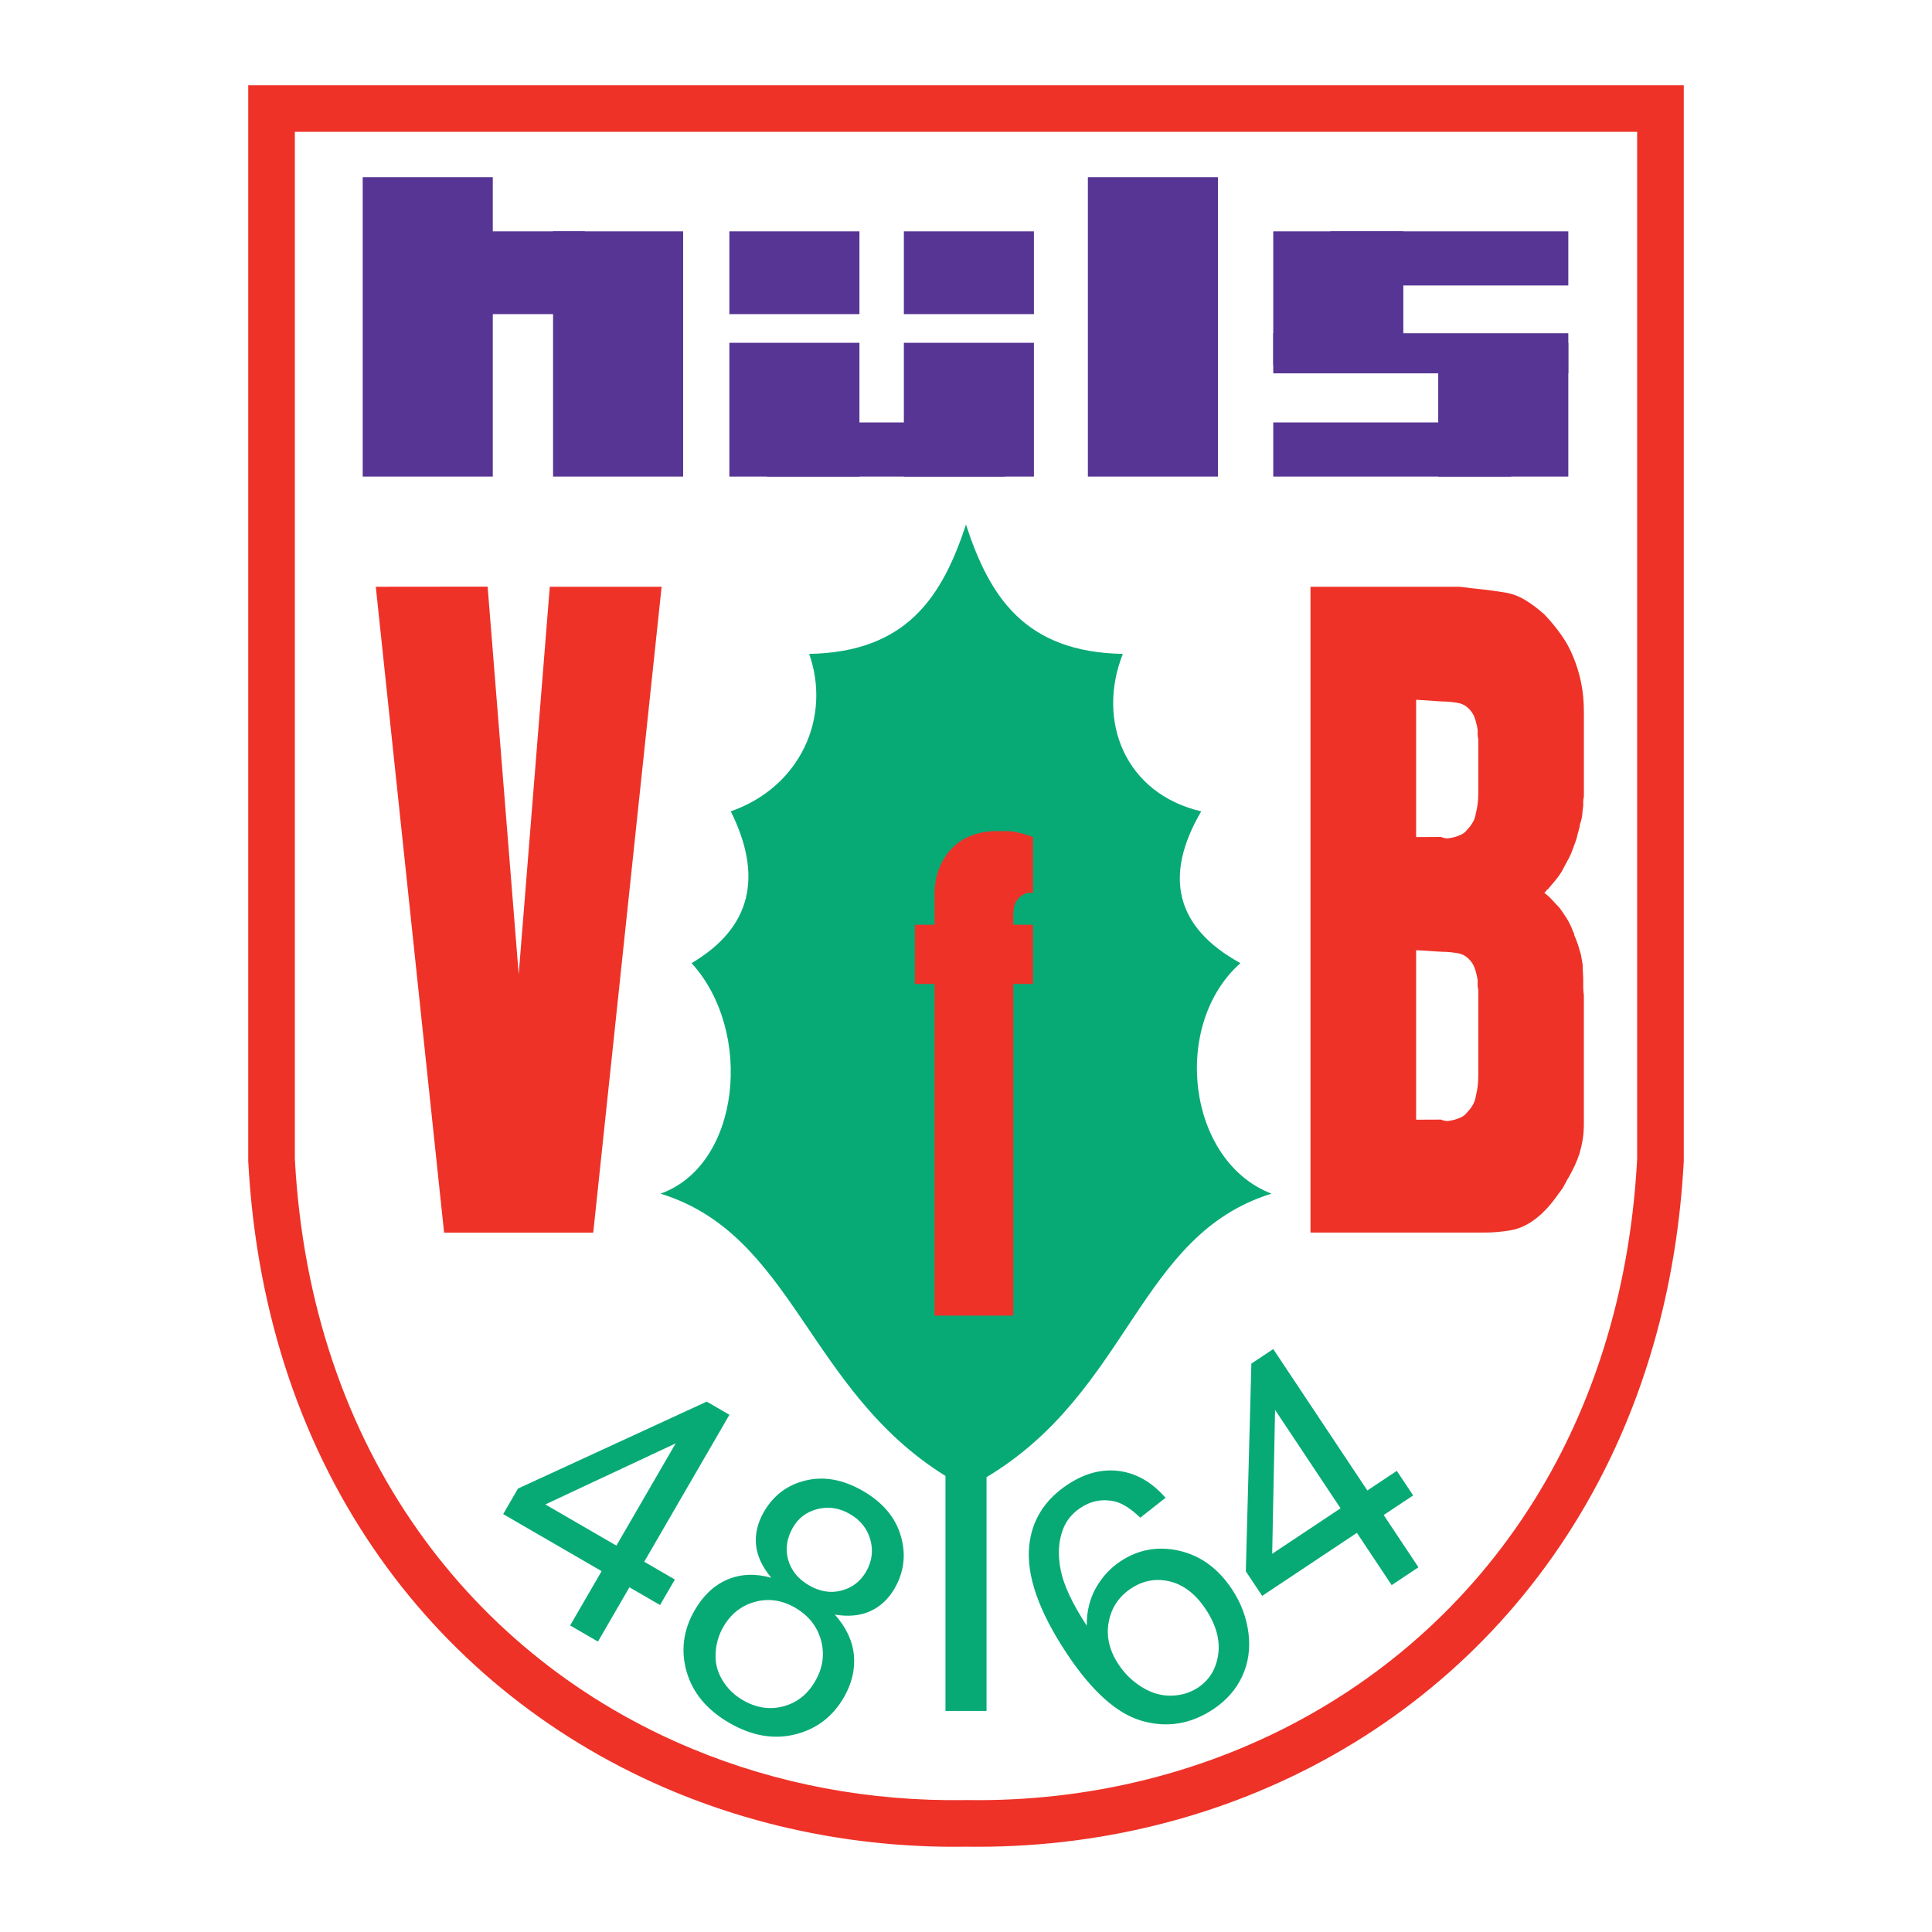 <?xml version="1.0" encoding="utf-8"?>
<!-- Generator: Adobe Illustrator 13.0.0, SVG Export Plug-In . SVG Version: 6.00 Build 14948)  -->
<!DOCTYPE svg PUBLIC "-//W3C//DTD SVG 1.0//EN" "http://www.w3.org/TR/2001/REC-SVG-20010904/DTD/svg10.dtd">
<svg version="1.0" id="Layer_1" xmlns="http://www.w3.org/2000/svg" xmlns:xlink="http://www.w3.org/1999/xlink" x="0px" y="0px"
	 width="192.756px" height="192.756px" viewBox="0 0 192.756 192.756" enable-background="new 0 0 192.756 192.756"
	 xml:space="preserve">
<g>
	<polygon fill-rule="evenodd" clip-rule="evenodd" fill="#FFFFFF" points="0,0 192.756,0 192.756,192.756 0,192.756 0,0 	"/>
	<path fill-rule="evenodd" clip-rule="evenodd" fill="#07AA75" d="M96.377,52.338c-2.371,7.182-5.88,12.718-15.645,12.902
		c2.225,6.337-0.883,13.281-7.823,15.707c3.208,6.454,2.106,11.588-3.911,15.146c6.227,6.823,4.896,20.153-3.099,22.999
		c13.28,4.096,14.61,19.562,28.43,28.164v23.443h4.097v-23.322c14.304-8.576,15.111-24.17,28.431-28.285
		c-8.426-3.254-10.028-16.859-3.1-22.999c-6.489-3.558-7.692-8.692-3.911-15.146c-7.546-1.747-10.484-8.965-7.822-15.707
		C102.228,65.057,98.719,59.52,96.377,52.338L96.377,52.338z"/>
	<path fill="#EE3228" d="M27.091,8.504h138.574h2.325v2.325v104.898v0.117l-0.002,0.033c-0.323,6.039-1.247,11.748-2.695,17.102
		c-1.449,5.354-3.425,10.336-5.854,14.928c-12.491,23.617-36.876,36.736-63.049,36.336h-0.003h-0.009
		c-5.059,0.08-10.073-0.354-14.968-1.277c-4.888-0.922-9.629-2.332-14.149-4.207c-23.29-9.662-40.833-31.645-42.495-62.914v-0.117
		V10.829V8.504H27.091L27.091,8.504z M163.34,13.154H29.416v102.453c1.556,29.295,17.914,49.855,39.625,58.863
		c4.232,1.758,8.664,3.076,13.223,3.936c4.551,0.857,9.257,1.262,14.05,1.188l0,0l0.027-0.002h0.072
		c24.484,0.391,47.277-11.832,58.92-33.846c2.267-4.287,4.114-8.949,5.472-13.967c1.358-5.016,2.226-10.402,2.532-16.139
		l0.002-0.033V13.154L163.34,13.154z"/>
	<polygon fill-rule="evenodd" clip-rule="evenodd" fill="#573594" points="108.538,17.677 121.516,17.677 121.516,47.546 
		108.538,47.546 108.538,17.677 	"/>
	<polygon fill-rule="evenodd" clip-rule="evenodd" fill="#573594" points="36.188,17.677 49.166,17.677 49.166,47.546 
		36.188,47.546 36.188,17.677 	"/>
	<polygon fill-rule="evenodd" clip-rule="evenodd" fill="#573594" points="55.18,23.079 68.157,23.079 68.157,47.546 55.18,47.546 
		55.18,23.079 	"/>
	<polygon fill-rule="evenodd" clip-rule="evenodd" fill="#573594" points="72.769,34.201 85.747,34.201 85.747,47.546 
		72.769,47.546 72.769,34.201 	"/>
	<polygon fill-rule="evenodd" clip-rule="evenodd" fill="#573594" points="127.032,23.079 140.01,23.079 140.01,36.425 
		127.032,36.425 127.032,23.079 	"/>
	<polygon fill-rule="evenodd" clip-rule="evenodd" fill="#573594" points="143.492,34.201 156.471,34.201 156.471,47.546 
		143.492,47.546 143.492,34.201 	"/>
	<polygon fill-rule="evenodd" clip-rule="evenodd" fill="#573594" points="90.178,34.201 103.155,34.201 103.155,47.546 
		90.178,47.546 90.178,34.201 	"/>
	<polygon fill-rule="evenodd" clip-rule="evenodd" fill="#573594" points="72.769,23.079 85.747,23.079 85.747,31.341 
		72.769,31.341 72.769,23.079 	"/>
	<polygon fill-rule="evenodd" clip-rule="evenodd" fill="#573594" points="45.368,23.079 58.346,23.079 58.346,31.341 
		45.368,31.341 45.368,23.079 	"/>
	<polygon fill-rule="evenodd" clip-rule="evenodd" fill="#573594" points="90.178,23.079 103.155,23.079 103.155,31.341 
		90.178,31.341 90.178,23.079 	"/>
	<polygon fill-rule="evenodd" clip-rule="evenodd" fill="#573594" points="127.032,42.145 150.772,42.145 150.772,47.546 
		127.032,47.546 127.032,42.145 	"/>
	<polygon fill-rule="evenodd" clip-rule="evenodd" fill="#573594" points="76.528,42.145 100.269,42.145 100.269,47.546 
		76.528,47.546 76.528,42.145 	"/>
	<polygon fill-rule="evenodd" clip-rule="evenodd" fill="#573594" points="132.73,23.079 156.471,23.079 156.471,28.48 
		132.73,28.48 132.73,23.079 	"/>
	<polygon fill-rule="evenodd" clip-rule="evenodd" fill="#573594" points="127.032,33.248 156.471,33.248 156.471,37.248 
		127.032,37.248 127.032,33.248 	"/>
	<path fill-rule="evenodd" clip-rule="evenodd" fill="#EE3228" d="M130.748,122.984V58.54h14.879
		c0.822,0.104,1.611,0.199,2.353,0.272c0.741,0.084,1.45,0.188,2.11,0.293c0.701,0.104,1.378,0.345,2.015,0.722
		c0.636,0.377,1.297,0.869,1.957,1.455c0.612,0.639,1.176,1.319,1.668,2.01c0.499,0.691,0.918,1.455,1.24,2.261
		c0.33,0.795,0.597,1.653,0.773,2.533c0.186,0.879,0.282,1.874,0.282,2.941v7.254c0,0.262,0,0.492,0,0.68c0,0.188,0,0.366,0,0.523
		c-0.041,0.157-0.064,0.314-0.064,0.439c0,0.136,0,0.293,0,0.45c-0.032,0.262-0.073,0.534-0.089,0.795
		c-0.016,0.272-0.072,0.544-0.153,0.816c-0.04,0.105-0.08,0.209-0.097,0.314c-0.016,0.105-0.032,0.199-0.032,0.251
		c-0.032,0.105-0.072,0.209-0.088,0.313c-0.017,0.104-0.057,0.22-0.097,0.324c-0.032,0.209-0.089,0.419-0.153,0.607
		s-0.137,0.397-0.218,0.607c-0.08,0.209-0.161,0.429-0.241,0.638c-0.081,0.209-0.178,0.409-0.258,0.565
		c-0.121,0.209-0.226,0.408-0.307,0.565c-0.08,0.157-0.169,0.324-0.25,0.481c-0.16,0.314-0.362,0.628-0.588,0.921
		c-0.226,0.292-0.467,0.586-0.708,0.848c-0.041,0.052-0.089,0.115-0.13,0.167c-0.04,0.052-0.072,0.094-0.088,0.115
		c-0.017,0.021-0.057,0.042-0.097,0.042c-0.041,0.053-0.089,0.115-0.121,0.167c-0.04,0.042-0.08,0.094-0.097,0.115
		s-0.057,0.042-0.089,0.042c0.282,0.209,0.556,0.46,0.798,0.722c0.25,0.272,0.508,0.544,0.749,0.806
		c0.201,0.272,0.411,0.576,0.612,0.89c0.209,0.314,0.402,0.67,0.563,1.046c0.041,0.104,0.089,0.209,0.121,0.314
		c0.04,0.104,0.089,0.199,0.129,0.251c0,0.105,0.024,0.199,0.057,0.272c0.04,0.084,0.088,0.188,0.129,0.293
		c0.08,0.209,0.161,0.419,0.218,0.597c0.064,0.188,0.12,0.366,0.152,0.534c0.081,0.209,0.153,0.45,0.186,0.711
		c0.04,0.272,0.089,0.524,0.129,0.733c0,0.272,0.008,0.534,0.024,0.765c0.016,0.24,0.032,0.502,0.032,0.764c0,0.209,0,0.461,0,0.723
		c0,0.271,0.023,0.543,0.064,0.816c0,0.262,0,0.533,0,0.795c0,0.271,0,0.545,0,0.816c0,0.043,0,0.137,0,0.24
		c0,0.043,0,0.105,0,0.158s0,0.115,0,0.156c0,0.053,0,0.137,0,0.24c0,0.053,0,0.115,0,0.168s0,0.115,0,0.156v10.07
		c0,0.586-0.041,1.131-0.121,1.611c-0.08,0.482-0.193,0.953-0.314,1.371c-0.121,0.377-0.281,0.775-0.459,1.174
		c-0.186,0.396-0.387,0.795-0.596,1.162c-0.032,0.051-0.081,0.125-0.121,0.197c-0.04,0.084-0.089,0.158-0.121,0.211
		c-0.04,0.104-0.088,0.188-0.121,0.24c-0.04,0.053-0.088,0.135-0.129,0.24c-0.08,0.158-0.185,0.314-0.281,0.439
		c-0.097,0.137-0.193,0.262-0.274,0.367c-0.7,1.016-1.45,1.842-2.231,2.449c-0.789,0.617-1.619,1.016-2.481,1.172
		c-0.869,0.156-1.779,0.24-2.73,0.24c-0.95,0-1.941,0-2.973,0c-0.04,0-0.097,0-0.152,0c-0.064,0-0.121,0-0.161,0
		c-0.081,0-0.146,0-0.186,0s-0.104,0-0.186,0c-0.04,0-0.097,0-0.153,0c-0.064,0-0.12,0-0.161,0c-0.08,0-0.145,0-0.177,0
		c-0.04,0-0.113,0-0.193,0H130.748L130.748,122.984z M143.767,111.701c0.241,0.105,0.483,0.156,0.709,0.137
		c0.226-0.021,0.451-0.074,0.652-0.127c0.21-0.051,0.427-0.135,0.652-0.24c0.226-0.104,0.427-0.271,0.588-0.48
		c0.21-0.211,0.396-0.461,0.556-0.723c0.162-0.271,0.274-0.576,0.314-0.891c0.081-0.314,0.146-0.648,0.186-0.963
		c0.04-0.324,0.064-0.68,0.064-1.057v-7.494v0.084v-0.084c0-0.043,0-0.105,0-0.158c0-0.156,0-0.324,0-0.48c0-0.158,0-0.324,0-0.482
		c-0.04-0.156-0.064-0.324-0.064-0.48c0-0.168,0-0.336,0-0.492c-0.04-0.262-0.104-0.545-0.186-0.837
		c-0.08-0.293-0.185-0.565-0.314-0.774c-0.16-0.262-0.37-0.492-0.611-0.681c-0.25-0.188-0.524-0.314-0.814-0.366
		c-0.281-0.042-0.563-0.094-0.829-0.115c-0.274-0.021-0.58-0.042-0.902-0.042l-2.481-0.157v16.914L143.767,111.701L143.767,111.701z
		 M143.767,83.502c0.241,0.105,0.483,0.157,0.709,0.136s0.451-0.073,0.652-0.125c0.21-0.052,0.427-0.136,0.652-0.241
		s0.427-0.272,0.588-0.481c0.21-0.208,0.396-0.459,0.556-0.721c0.162-0.272,0.274-0.576,0.314-0.89
		c0.081-0.314,0.146-0.648,0.186-0.963c0.04-0.324,0.064-0.68,0.064-1.057v-4.271v0.084v-0.084c0-0.042,0-0.105,0-0.157
		c0-0.157,0-0.325,0-0.482c0-0.157,0-0.324,0-0.481c-0.04-0.157-0.064-0.324-0.064-0.481c0-0.167,0-0.335,0-0.492
		c-0.04-0.261-0.104-0.544-0.186-0.837c-0.08-0.293-0.185-0.565-0.314-0.775c-0.16-0.261-0.37-0.492-0.611-0.68
		c-0.25-0.188-0.524-0.314-0.814-0.366c-0.281-0.042-0.563-0.094-0.829-0.115c-0.274-0.021-0.58-0.042-0.902-0.042l-2.481-0.167
		v13.701L143.767,83.502L143.767,83.502z"/>
	<polygon fill-rule="evenodd" clip-rule="evenodd" fill="#EE3228" points="48.65,58.529 51.751,97.204 54.853,58.54 66.01,58.54 
		59.187,122.984 44.308,122.984 37.493,58.54 48.65,58.529 	"/>
	<path fill-rule="evenodd" clip-rule="evenodd" fill="#EE3228" d="M103.059,98.17h-1.965v33.088h-7.858V98.17h-1.958v-5.911h1.958
		v-3.071c0-0.86,0.141-1.673,0.415-2.418c0.28-0.752,0.682-1.428,1.206-2.012c0.555-0.591,1.186-1.036,1.888-1.328
		c0.701-0.292,1.505-0.469,2.386-0.507c0.031,0,0.057,0,0.069,0s0.045,0,0.077,0s0.07,0,0.096,0c0.031,0,0.07,0,0.102,0
		c0.16,0,0.332,0,0.511,0s0.357,0,0.522,0c0.16,0,0.326,0.015,0.485,0.031c0.166,0.015,0.332,0.053,0.491,0.092
		c0.127,0.03,0.255,0.069,0.37,0.084c0.114,0.016,0.242,0.054,0.369,0.092c0.064,0.039,0.128,0.069,0.192,0.085
		c0.063,0.016,0.14,0.031,0.204,0.031c0.063,0.038,0.14,0.077,0.217,0.092c0.076,0.015,0.159,0.053,0.223,0.084v5.497
		c-0.031,0.077-0.07,0.123-0.102,0.123c-0.025,0-0.045-0.023-0.045-0.061c-0.032,0-0.07,0-0.102,0h-0.045
		c-0.128,0-0.249,0.015-0.345,0.03c-0.096,0.016-0.198,0.069-0.293,0.146c-0.103,0.039-0.204,0.1-0.3,0.177
		s-0.179,0.161-0.243,0.238c-0.095,0.115-0.179,0.238-0.242,0.353c-0.063,0.115-0.121,0.261-0.153,0.415
		c-0.025,0.153-0.058,0.307-0.069,0.445c-0.013,0.139-0.026,0.284-0.026,0.438v0.944h1.965V98.17L103.059,98.17z"/>
	<path fill-rule="evenodd" clip-rule="evenodd" fill="#07AA75" d="M56.882,162.172l3.141-5.418l-9.821-5.693l1.476-2.545
		l18.83-8.676l2.267,1.314l-8.5,14.662l3.055,1.771l-1.476,2.547l-3.055-1.771l-3.141,5.418L56.882,162.172L56.882,162.172z
		 M61.498,154.207l5.914-10.201l-13.003,6.092L61.498,154.207L61.498,154.207z M76.946,157.406
		c-0.907-1.086-1.416-2.188-1.518-3.289c-0.103-1.102,0.164-2.205,0.794-3.293c0.953-1.643,2.349-2.688,4.182-3.123
		c1.833-0.436,3.736-0.084,5.7,1.055c1.976,1.145,3.236,2.643,3.771,4.484c0.539,1.844,0.331,3.594-0.624,5.242
		c-0.607,1.047-1.413,1.803-2.413,2.26c-1,0.457-2.188,0.574-3.548,0.346c1.126,1.258,1.762,2.604,1.902,4.027
		c0.137,1.43-0.198,2.85-1.007,4.246c-1.119,1.93-2.75,3.164-4.879,3.686c-2.129,0.521-4.316,0.137-6.546-1.156
		c-2.234-1.295-3.654-3.002-4.257-5.113c-0.601-2.115-0.33-4.164,0.815-6.139c0.852-1.471,1.94-2.486,3.26-3.049
		c1.324-0.561,2.78-0.623,4.368-0.18L76.946,157.406L76.946,157.406z M79.12,152.379c-0.619,1.066-0.783,2.145-0.49,3.221
		c0.297,1.078,0.995,1.938,2.096,2.576c1.067,0.619,2.146,0.793,3.218,0.516c1.072-0.279,1.896-0.904,2.462-1.881
		c0.59-1.02,0.735-2.082,0.432-3.18c-0.304-1.104-0.98-1.961-2.028-2.568c-1.06-0.615-2.136-0.783-3.227-0.51
		C80.492,150.824,79.667,151.434,79.12,152.379L79.12,152.379z M72.168,162.307c-0.46,0.793-0.716,1.672-0.771,2.627
		c-0.055,0.957,0.168,1.859,0.674,2.689c0.503,0.836,1.186,1.506,2.04,2c1.327,0.77,2.671,0.979,4.029,0.623
		c1.358-0.354,2.424-1.189,3.186-2.504c0.773-1.334,0.969-2.703,0.586-4.088c-0.38-1.389-1.243-2.477-2.577-3.25
		c-1.306-0.758-2.645-0.957-3.999-0.59c-1.358,0.365-2.418,1.199-3.17,2.498L72.168,162.307L72.168,162.307z"/>
	<path fill-rule="evenodd" clip-rule="evenodd" fill="#07AA75" d="M116.29,149.436l-2.524,1.982c-0.937-0.895-1.78-1.434-2.53-1.617
		c-1.225-0.281-2.377-0.068-3.436,0.637c-0.851,0.566-1.443,1.303-1.769,2.203c-0.434,1.174-0.505,2.516-0.203,4.014
		s1.162,3.35,2.596,5.537c-0.012-1.406,0.295-2.66,0.907-3.752c0.613-1.092,1.434-1.986,2.453-2.664
		c1.778-1.184,3.736-1.541,5.859-1.059c2.126,0.479,3.885,1.76,5.269,3.838c0.907,1.365,1.457,2.834,1.651,4.393
		c0.192,1.566-0.022,3.01-0.638,4.314c-0.611,1.307-1.577,2.4-2.882,3.27c-2.229,1.482-4.595,1.871-7.086,1.168
		c-2.496-0.701-4.999-2.936-7.503-6.699c-2.798-4.205-4.058-7.785-3.774-10.729c0.248-2.564,1.523-4.617,3.82-6.145
		c1.711-1.139,3.438-1.594,5.166-1.363c1.733,0.232,3.28,1.125,4.619,2.674L116.29,149.436L116.29,149.436z M111.616,166.088
		c0.612,0.922,1.399,1.676,2.345,2.256c0.951,0.582,1.929,0.861,2.921,0.834c0.995-0.029,1.882-0.301,2.656-0.816
		c1.126-0.75,1.796-1.852,2.002-3.299c0.205-1.447-0.214-2.961-1.255-4.525c-1-1.502-2.194-2.424-3.568-2.758
		c-1.375-0.334-2.68-0.094-3.897,0.717c-1.205,0.803-1.943,1.922-2.206,3.344C110.348,163.266,110.683,164.686,111.616,166.088
		L111.616,166.088z M138.848,158.148l-3.47-5.215l-9.45,6.289l-1.631-2.451l0.552-20.723l2.182-1.453l9.389,14.109l2.94-1.955
		l1.631,2.449l-2.94,1.957l3.469,5.213L138.848,158.148L138.848,158.148z M133.747,150.484l-6.532-9.818l-0.289,14.357
		L133.747,150.484L133.747,150.484z"/>
</g>
</svg>
